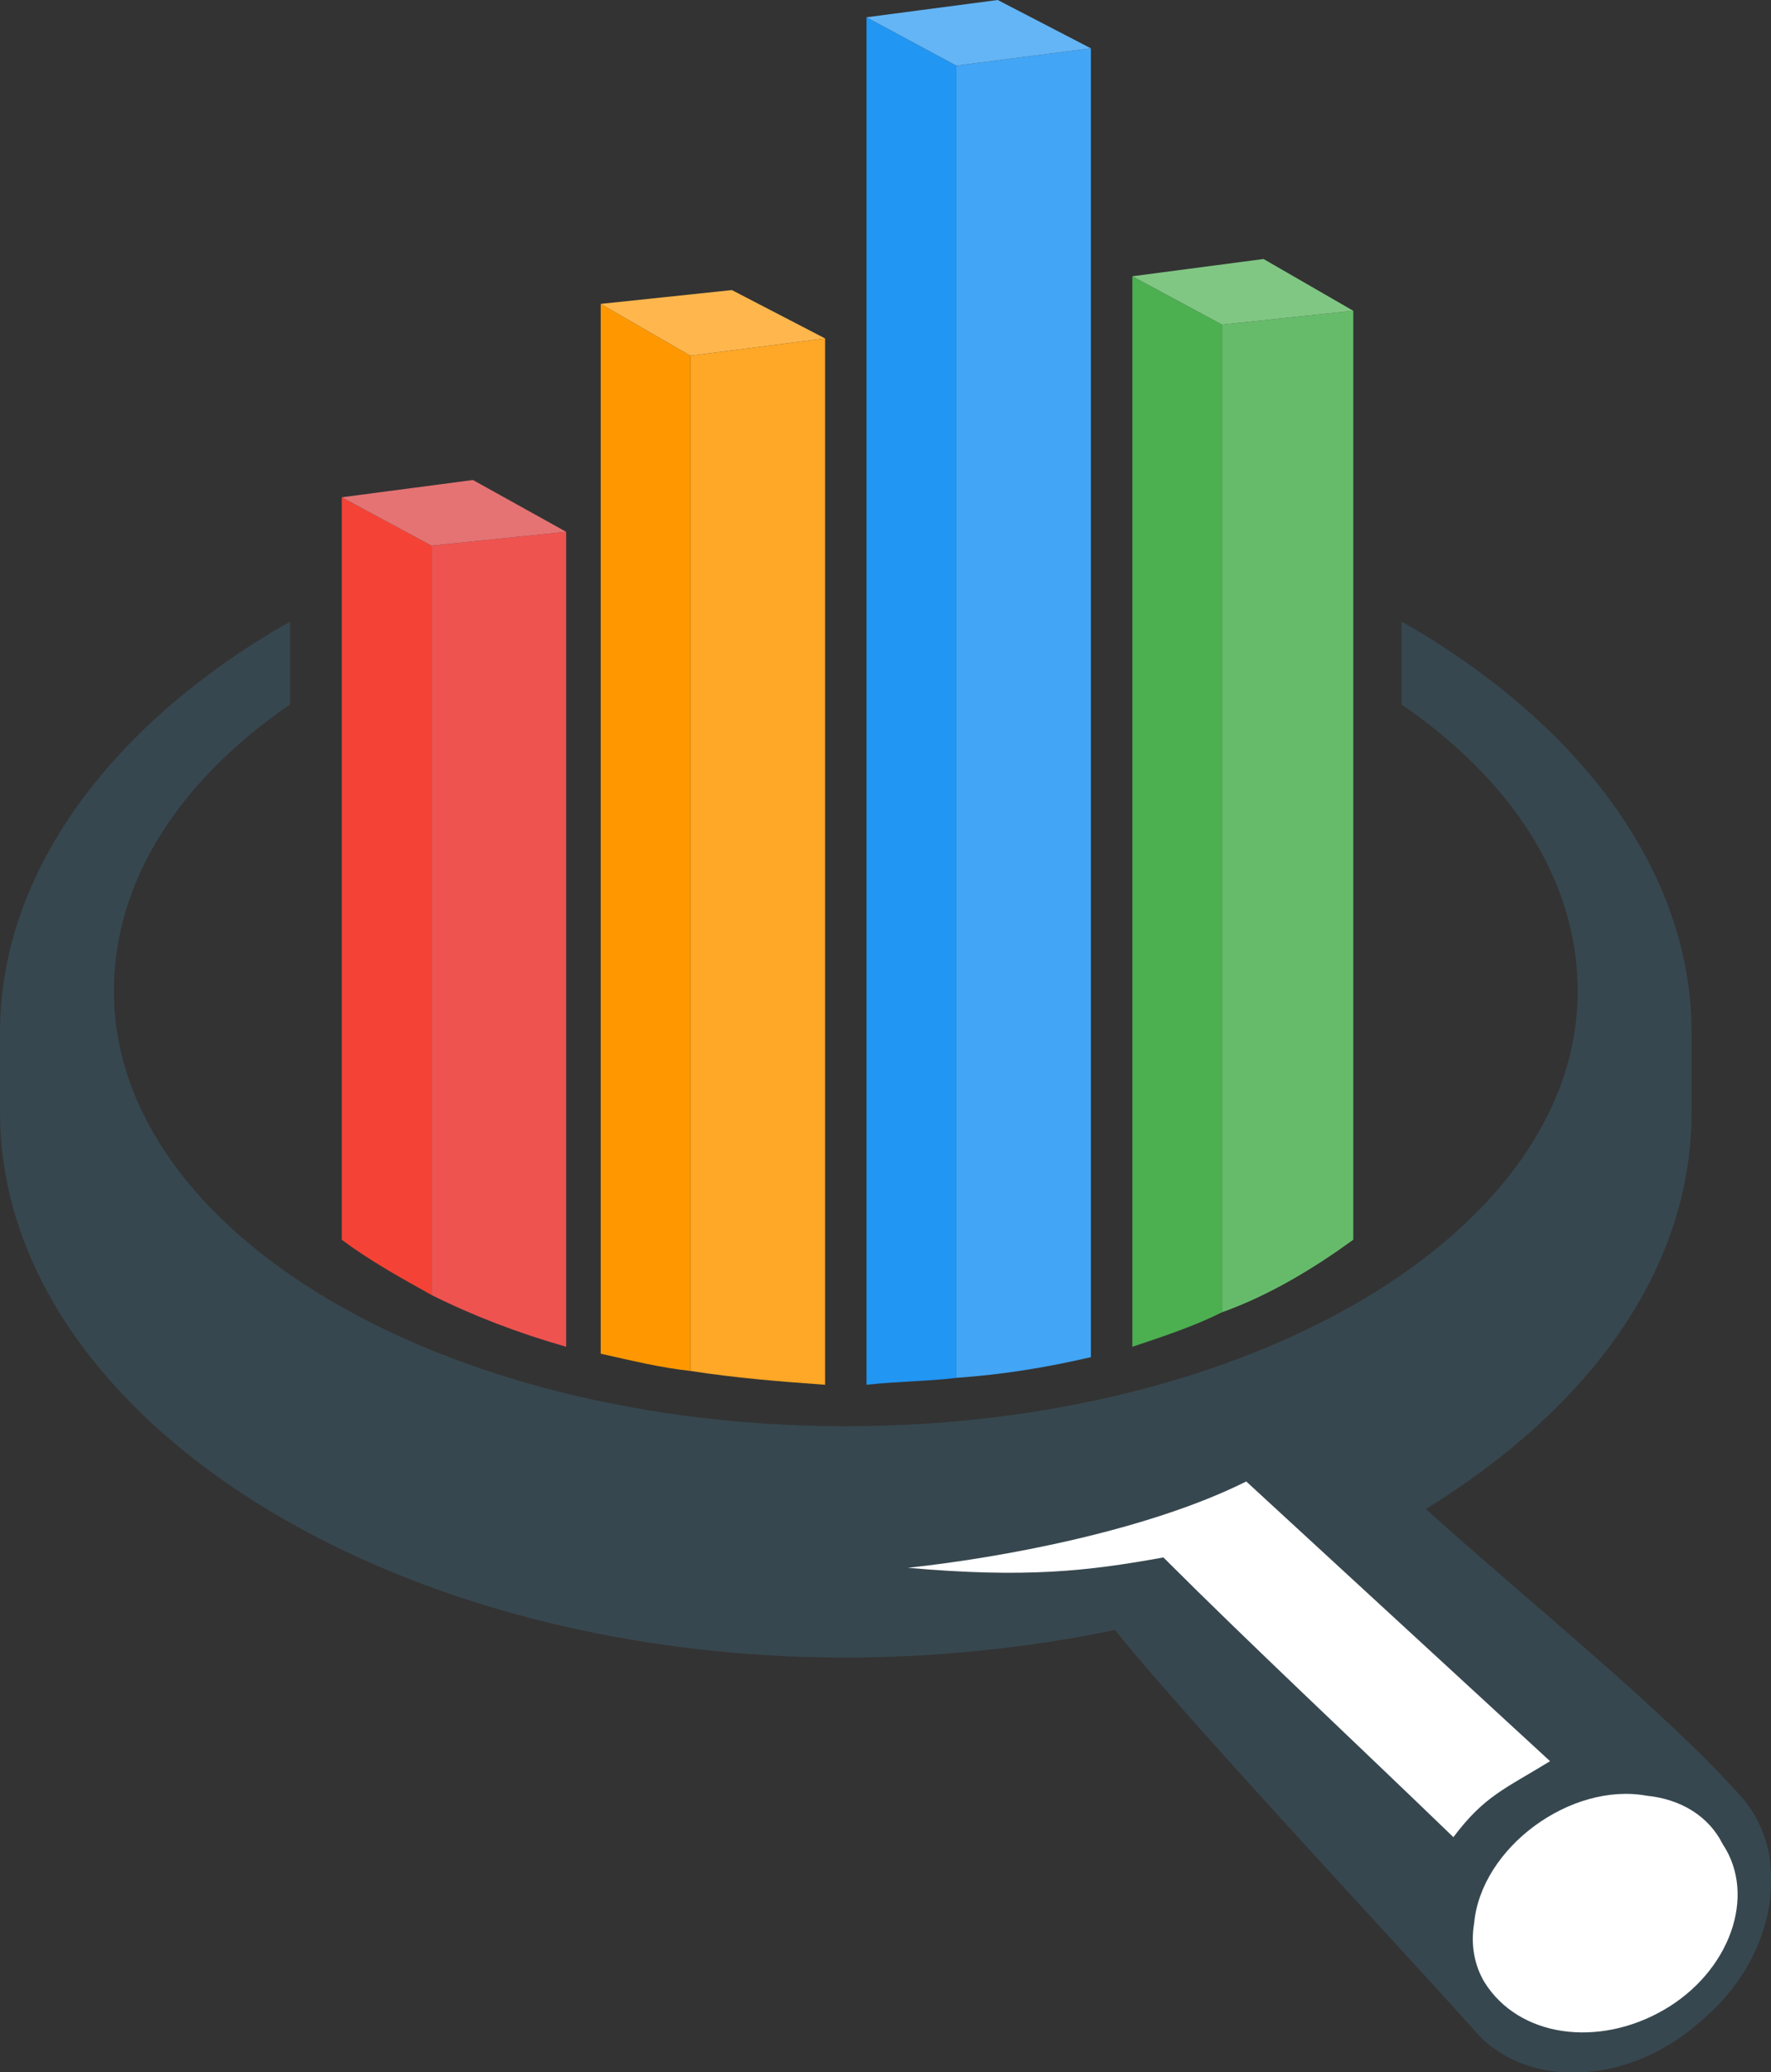 <?xml version="1.0" encoding="UTF-8"?>
<!DOCTYPE svg PUBLIC "-//W3C//DTD SVG 1.0//EN" "http://www.w3.org/TR/2001/REC-SVG-20010904/DTD/svg10.dtd">
<svg xmlns="http://www.w3.org/2000/svg" xml:space="preserve" viewBox="0 0 513 600" version="1.0" shape-rendering="geometricPrecision" xmlns:xlink="http://www.w3.org/1999/xlink">
<rect x="0" y="0" width="513" height="600" fill="#333333" stroke="none"/>
<g>
   <path fill="#37474F" d="M84 180c-51,29 -84,72 -84,119l0 23c0,87 110,158 245,158 27,0 54,-3 78,-8 18,23 91,101 105,117 15,16 44,15 65,-4 13,-11 20,-26 20,-40l0 -2c0,-8 -3,-16 -8,-22 -22,-25 -62,-57 -92,-84 47,-29 77,-69 77,-115l0 -23c0,-47 -33,-90 -84,-119l0 24c32,22 51,51 51,83 0,70 -95,126 -212,126 -117,0 -212,-56 -212,-126 0,-32 19,-61 51,-83l0 -24z"/>
   <path fill="white" d="M449 510c-13,8 -19,10 -28,22 -29,-28 -59,-56 -84,-81 -22,4 -40,6 -74,3 28,-3 70,-11 98,-25l88 81z"/>
   <path fill="white" d="M477 520c10,1 18,6 22,14 10,15 2,37 -17,48 -19,11 -42,8 -52,-8 -3,-5 -4,-11 -3,-17 2,-22 28,-41 50,-37z"/>
</g>
<g>
   <path fill="#EF5350" d="M125 158l39 -4 0 236c-14,-4 -27,-9 -39,-15l0 -217z"/>
   <path fill="#F44336" d="M99 359l0 -215 26 14 0 217c-9,-5 -18,-10 -26,-16z"/>
   <polygon fill="#E57373" points="99,144 137,139 164,154 125,158 "/>
</g>
<g>
   <path fill="#FFA726" d="M200 103l39 -5 0 303c-14,-1 -26,-2 -39,-4l0 -294z"/>
   <path fill="#FF9800" d="M174 392l0 -304 26 15 0 294c-9,-1 -17,-3 -26,-5z"/>
   <polygon fill="#FFB74D" points="174,88 212,84 239,98 200,103 "/>
</g>
<g>
   <path fill="#42A5F5" d="M277 19l39 -5 0 379c-13,3 -25,5 -39,6l0 -380z"/>
   <path fill="#2196F3" d="M251 401l0 -396 26 14 0 380c-8,1 -17,1 -26,2z"/>
   <polygon fill="#64B5F6" points="251,5 289,0 316,14 277,19 "/>
</g>
<g>
   <path fill="#66BB6A" d="M354 94l38 -4 0 269c-11,8 -24,16 -38,21l0 -286z"/>
   <path fill="#4CAF50" d="M328 390l0 -310 26 14 0 286c-8,4 -17,7 -26,10z"/>
   <polygon fill="#81C784" points="328,80 366,75 392,90 354,94 "/>
</g>
</svg>
